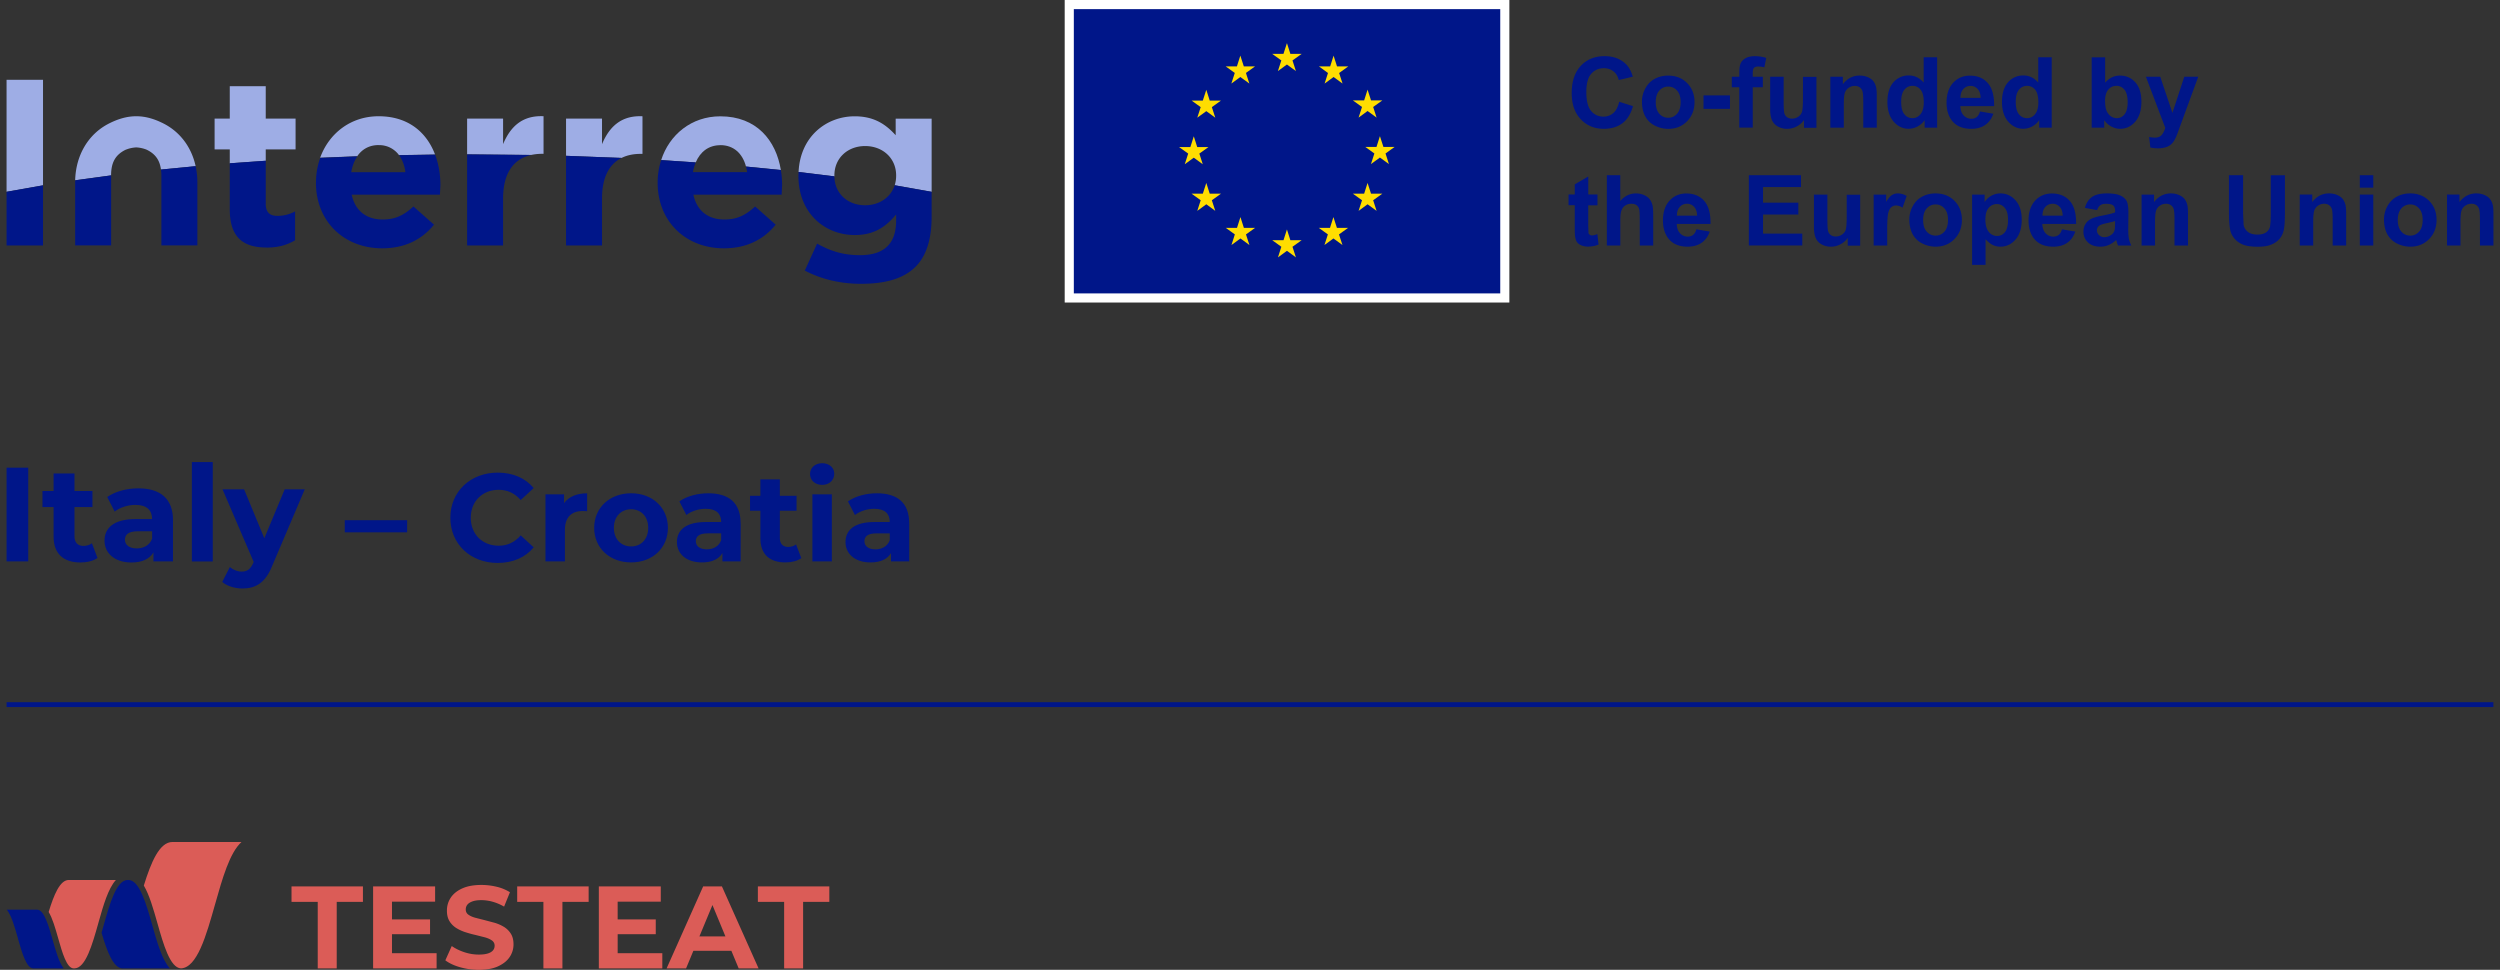 <svg xmlns="http://www.w3.org/2000/svg" width="232" height="90" xmlns:v="https://vecta.io/nano"><rect width="100%" height="100%" fill="#333333" stroke="none"/><path fill="#001689" d="M.609 65.165h230.778v.448H.609z"/><path d="M66.849 13.468c1.237 0 2.061.78 2.379 1.985l3.235.323c-.448-2.742-2.249-4.982-5.614-4.982-2.688 0-4.736 1.707-5.493 4.064l3.208.215c.417-.99 1.201-1.6 2.285-1.6v-.004h0z" fill="#9eade5"/><path d="M61.029 16.959c0 3.602 2.612 6.085 6.147 6.085 2.128 0 3.71-.833 4.808-2.195l-1.909-1.689c-.923.856-1.734 1.21-2.854 1.21-1.492 0-2.549-.789-2.876-2.307h8.19l.045-.878c0-.471-.039-.942-.116-1.407l-3.235-.323c.044.171.079.345.103.52h-5.027a4.45 4.45 0 0 1 .26-.905l-3.208-.215c-.215.666-.325 1.361-.327 2.061v.045h0 0z" fill="#001689"/><path d="M3.992 7.406H.609v10.39l3.383-.6v-9.79h0zm20.669 6.456h2.769v-2.854H24.66V8.002h-3.338v3.006h-1.407v2.854h1.407v1.295l3.338-.237v-1.057h0 0zm10.475-.394a2.26 2.26 0 0 1 1.891.927l3.347-.054c-.775-2.048-2.478-3.553-5.238-3.553-2.608 0-4.61 1.604-5.426 3.849l3.441-.139c.448-.654 1.125-1.035 1.98-1.035l.004.004zm14.167.91c.3-.063.623-.103.963-.103h.175v-3.49c-1.976-.09-3.074.968-3.755 2.59v-2.37h-3.338v3.32h.184l5.771.054zm10.144-.099h.175v-3.49c-1.976-.09-3.074.968-3.755 2.59v-2.37h-3.338v3.45l5.153.197c.502-.251 1.093-.376 1.765-.376h0zm17.985 2.043v-.045c0-1.604 1.228-2.724 2.854-2.724s2.876 1.12 2.876 2.724v.045a2.87 2.87 0 0 1-.134.869l3.428.609v-6.788h-3.338v1.537c-.901-.99-1.976-1.756-3.799-1.756-2.617 0-5.058 1.859-5.211 5.166l3.325.408v-.04-.004h0zm-65.738-2.437a3.01 3.01 0 0 1 .95-.206 3.01 3.01 0 0 1 .95.206c.851.403 1.232 1.008 1.344 1.85l3.217-.314c-.372-1.712-1.402-3.159-2.984-3.961-.726-.367-1.573-.672-2.527-.672s-1.797.305-2.527.672c-1.976 1.004-3.083 3.002-3.141 5.269l3.333-.457c.004-1.138.358-1.904 1.38-2.388h.004 0z" fill="#9eade5"/><path d="M3.992 22.779v-5.578l-3.383.6v4.978h3.383 0zm20.758.197c1.12 0 1.931-.264 2.635-.681v-2.679c-.484.264-1.031.417-1.649.417-.748 0-1.075-.372-1.075-1.143v-3.974l-3.338.237v4.283c0 2.724 1.384 3.535 3.428 3.535v.004h0zm4.57-6.017c0 3.602 2.612 6.085 6.147 6.085 2.128 0 3.71-.833 4.808-2.195l-1.909-1.689c-.923.856-1.734 1.21-2.854 1.21-1.492 0-2.549-.789-2.876-2.307h8.19l.045-.878c0-.995-.166-1.962-.493-2.836l-3.347.054c.309.417.511.954.591 1.577h-5.027c.099-.574.291-1.071.565-1.47l-3.441.139c-.255.703-.394 1.474-.394 2.276v.045l-.004-.009zm17.366 5.82v-4.346c0-2.375.977-3.696 2.617-4.05l-5.771-.054h-.184v8.45h3.338 0 0zm9.181 0v-4.346c0-1.958.663-3.204 1.815-3.777l-5.153-.197v8.32h3.338zm18.227-6.456c0 3.49 2.482 5.489 5.224 5.489 1.779 0 2.854-.726 3.844-1.909v.569c0 2.106-1.075 3.208-3.36 3.208-1.559 0-2.769-.394-3.974-1.075l-1.143 2.505c1.492.789 3.293 1.228 5.206 1.228 2.285 0 3.974-.484 5.072-1.582.99-.99 1.492-2.527 1.492-4.633v-2.321l-3.428-.609c-.363 1.125-1.429 1.855-2.742 1.855-1.613 0-2.832-1.08-2.854-2.684l-3.325-.408-.013.323v.045h0 0zm-59.116-.018v6.47h3.338v-5.865a7.04 7.04 0 0 0-.161-1.488l-3.217.314c.025.189.039.379.04.569h0 0zm-8.002.65v5.82h3.338v-6.47-.027l-3.333.457-.004.179v.045-.004h0zM99.225.426h40.419v27.228H99.225V.426z" fill="#001689"/><path d="M139.223.847v26.381H99.651V.847h39.572m.847-.847H98.804v28.075h41.265V0h0z" fill="#fff"/><g fill="#fd0"><path d="M126.592 9.319l.318-.999.323.999h1.044l-.847.609.318.986-.838-.614-.833.614.318-.986-.847-.609h1.044zM119.105 5l.323-.999.318.999h1.048l-.851.609.318.986-.833-.609-.838.609.318-.986-.847-.609h1.044zm-9.687 8.647h1.048l.318-.999.318.999h1.044l-.847.605.318.99-.833-.609-.838.609.318-.99-.847-.605zm3.36 5.923l-.833-.614-.838.614.318-.986-.847-.609h1.044l.323-.999.318.999h1.044l-.847.609.318.986zm-.318-9.628l.318.981-.833-.609-.838.609.318-.981-.847-.609h1.044l.323-.999.318.999h1.044l-.847.609zm2.325-3.782l.318-.999.323.999h1.044l-.847.609.318.986-.838-.609-.833.609.318-.986-.847-.609h1.044z"/><use href="#B"/><use href="#B" x="4.315" y="1.147"/><path d="M124.58 22.738l-.838-.609-.833.609.318-.986-.847-.609h1.044l.318-.999.323.999h1.044l-.851.609.323.986zm-.309-15.964l.318.981-.833-.609-.833.609.314-.981-.842-.614 1.044.004.318-.999.318.995h1.048l-.851.614zm3.477 12.796l-.838-.614-.833.614.318-.986-.847-.609h1.044l.318-.999.323.999h1.044l-.847.609.318.986zm1.147-4.342l-.838-.609-.833.609.318-.986-.847-.609h1.044l.318-.999.323.999h1.044l-.847.609.318.986z"/></g><g fill="#001689"><path d="M150.263 9.445l1.277.403c-.197.712-.52 1.241-.977 1.586s-1.035.52-1.734.52c-.865 0-1.577-.296-2.137-.887s-.838-1.402-.838-2.428c0-1.084.282-1.927.842-2.527s1.299-.901 2.213-.901c.798 0 1.447.237 1.945.708.296.278.52.681.668 1.201l-1.304.309c-.076-.336-.237-.605-.484-.802a1.38 1.38 0 0 0-.892-.296c-.484 0-.874.175-1.178.52s-.453.91-.453 1.685c0 .824.148 1.411.444 1.761a1.44 1.44 0 0 0 1.156.524c.349 0 .65-.112.905-.332s.435-.574.542-1.048l.004.004h0zm2.11-.027a2.54 2.54 0 0 1 .309-1.205c.206-.39.493-.686.869-.892s.793-.305 1.259-.305c.717 0 1.299.233 1.756.694s.686 1.053.686 1.761-.229 1.308-.69 1.779-1.044.708-1.743.708c-.435 0-.847-.099-1.241-.296a2.03 2.03 0 0 1-.896-.86c-.206-.376-.309-.838-.309-1.38v-.004h0zm1.281.063c0 .47.112.829.332 1.075s.497.372.824.372.6-.125.82-.372.332-.609.332-1.084-.112-.82-.332-1.066-.493-.372-.82-.372a1.07 1.07 0 0 0-.824.372c-.224.251-.332.609-.332 1.075zm4.431.623v-1.25h2.455v1.25h-2.455zm2.63-2.984h.694v-.358c0-.399.04-.694.125-.887s.242-.354.466-.479.515-.184.86-.184a3.5 3.5 0 0 1 1.044.161l-.17.874c-.197-.049-.39-.072-.574-.072s-.309.04-.39.125-.116.246-.116.488v.332h.936v.981h-.936v3.741h-1.25V8.101h-.694V7.12h.004zm6.694 4.727v-.708c-.17.251-.399.448-.677.596s-.578.22-.887.22a1.78 1.78 0 0 1-.856-.211c-.251-.139-.435-.336-.547-.587s-.17-.6-.17-1.044V7.124h1.25v2.173c0 .663.022 1.071.067 1.223a.67.67 0 0 0 .251.358.79.79 0 0 0 .461.13c.205.003.405-.058.574-.175s.287-.264.345-.435.094-.596.094-1.272V7.133h1.25v4.727h-1.16l.004-.013h0zm6.752 0h-1.25V9.436c0-.511-.027-.838-.081-.99a.69.69 0 0 0-.26-.349c-.121-.081-.264-.125-.435-.125-.215 0-.412.058-.582.179a.9.9 0 0 0-.354.47c-.063.197-.094.56-.094 1.084v2.142h-1.25V7.12h1.16v.694c.412-.533.932-.802 1.559-.802.278 0 .529.049.757.148s.403.224.52.381.197.332.246.524.067.475.067.842v2.939h-.004 0zm5.605 0h-1.16v-.694a1.85 1.85 0 0 1-.686.6 1.73 1.73 0 0 1-.793.197c-.542 0-1.008-.22-1.393-.659s-.582-1.048-.582-1.833.188-1.407.565-1.828a1.84 1.84 0 0 1 1.429-.627c.529 0 .986.22 1.371.659V5.314h1.25v6.524.009h0zm-3.338-2.464c0 .506.072.869.211 1.093.202.327.484.488.847.488.287 0 .533-.121.735-.367s.305-.609.305-1.098c0-.542-.099-.936-.296-1.174-.181-.231-.46-.363-.753-.358-.305 0-.547.116-.744.354s-.3.587-.3 1.057l-.004.004h0zm7.308.959l1.246.211c-.161.457-.412.806-.757 1.044s-.78.358-1.295.358c-.82 0-1.429-.269-1.824-.806-.314-.43-.466-.972-.466-1.626 0-.784.206-1.398.614-1.841s.927-.663 1.555-.663c.703 0 1.259.233 1.662.694s.6 1.178.582 2.133h-3.132c.009.372.112.659.305.865a.95.95 0 0 0 .721.309c.197 0 .358-.054.493-.161s.233-.278.305-.515h-.009 0zm.067-1.264c-.009-.363-.103-.636-.282-.824a.86.86 0 0 0-.65-.282c-.273 0-.497.099-.677.296s-.264.47-.264.811h1.868.004 0zm6.595 2.769h-1.16v-.694a1.85 1.85 0 0 1-.686.6 1.73 1.73 0 0 1-.793.197c-.542 0-1.008-.22-1.393-.659s-.582-1.048-.582-1.833.188-1.407.565-1.828a1.84 1.84 0 0 1 1.429-.627c.529 0 .986.22 1.371.659V5.314h1.25v6.524.009h0zm-3.338-2.464c0 .506.072.869.211 1.093.202.327.484.488.847.488.287 0 .533-.121.735-.367s.305-.609.305-1.098c0-.542-.099-.936-.296-1.174-.181-.231-.46-.363-.753-.358-.305 0-.547.116-.744.354s-.3.587-.3 1.057l-.004.004h0zm7.048 2.464V5.323h1.25v2.348c.385-.439.842-.659 1.371-.659.574 0 1.053.211 1.429.627s.565 1.017.565 1.797-.193 1.429-.578 1.864-.851.654-1.398.654c-.269 0-.538-.067-.798-.202s-.488-.336-.677-.596v.694h-1.16l-.004-.004h0zm1.246-2.464c0 .488.076.851.233 1.084.215.332.506.497.865.497.278 0 .511-.116.703-.354s.291-.609.291-1.116c0-.538-.099-.927-.296-1.169-.18-.232-.459-.366-.753-.358-.305 0-.551.116-.748.349s-.3.587-.3 1.062l.004.004h0zm3.786-2.263h1.331l1.129 3.356 1.102-3.356h1.295l-1.667 4.548-.3.824c-.112.278-.215.488-.314.632s-.215.264-.341.354-.287.161-.475.211a2.54 2.54 0 0 1-.641.076c-.237 0-.475-.027-.708-.076l-.112-.977a2.64 2.64 0 0 0 .529.058c.291 0 .506-.085.645-.255s.246-.39.323-.654l-1.797-4.74zm-50.894 10.937v.995h-.856v1.904l.022.672c.017.064.057.12.112.157s.13.063.211.063c.116 0 .282-.04.502-.121l.108.968c-.291.125-.618.188-.986.188a1.64 1.64 0 0 1-.609-.112c-.179-.076-.314-.175-.399-.296s-.143-.282-.175-.488c-.027-.148-.04-.439-.04-.883v-2.061h-.574v-.995h.574v-.941l1.255-.73v1.667h.856v.013h0zm2.115-1.797v2.397c.403-.47.887-.708 1.447-.708.287 0 .547.054.78.161s.408.242.524.408.199.353.242.551.063.515.063.941v2.773h-1.25v-2.496c0-.497-.022-.811-.072-.945s-.134-.243-.251-.318-.269-.116-.453-.116c-.206 0-.394.049-.556.152s-.282.255-.358.457-.112.502-.112.901v2.366h-1.25V16.26h1.25-.004z"/><use href="#C"/><path d="M162.293 22.784V16.26h4.839v1.102h-3.522v1.447h3.275v1.098h-3.275v1.774h3.643v1.098h-4.96v.004zm9.176 0v-.708c-.17.251-.399.448-.677.596s-.578.22-.887.22a1.78 1.78 0 0 1-.856-.211c-.251-.139-.435-.336-.547-.587s-.17-.6-.17-1.044v-2.989h1.25v2.173c0 .663.022 1.071.067 1.223a.67.67 0 0 0 .251.358.79.79 0 0 0 .461.13c.205.003.405-.058.574-.175s.287-.264.345-.435.094-.596.094-1.272V18.07h1.25v4.727h-1.16l.004-.013h0zm3.656 0h-1.25v-4.727h1.16v.672c.197-.318.376-.524.538-.627s.341-.152.542-.152a1.55 1.55 0 0 1 .824.237l-.385 1.089c-.211-.139-.408-.206-.587-.206a.67.67 0 0 0-.444.148c-.121.094-.22.269-.287.52s-.103.78-.103 1.586v1.461h-.009 0z"/><use href="#D"/><path d="M183.006 18.057h1.165v.694a1.73 1.73 0 0 1 .614-.578 1.7 1.7 0 0 1 .86-.224c.547 0 1.013.215 1.398.645s.574 1.031.574 1.797-.193 1.402-.578 1.841-.851.659-1.402.659c-.245.003-.487-.051-.708-.157-.211-.103-.435-.282-.668-.533v2.379h-1.25v-6.524h-.004 0zm1.237 2.281c0 .529.103.923.314 1.178a.96.96 0 0 0 .771.381c.305 0 .533-.116.726-.349s.291-.614.291-1.147c0-.497-.099-.865-.296-1.102s-.444-.363-.739-.363a.97.97 0 0 0-.762.354c-.202.237-.3.587-.3 1.048h-.004z"/><use href="#C" x="33.926" y="0.001"/><path d="M194.611 19.499l-1.134-.206c.13-.457.349-.793.659-1.013s.775-.332 1.389-.332c.556 0 .972.067 1.246.197s.466.3.578.502.166.578.166 1.12l-.013 1.461c0 .417.018.721.058.919s.116.408.224.636h-1.237a5.93 5.93 0 0 1-.121-.367l-.045-.148a2.3 2.3 0 0 1-.686.466 1.97 1.97 0 0 1-.78.157c-.488 0-.869-.134-1.151-.394s-.421-.596-.421-1.004c0-.269.063-.506.193-.712a1.27 1.27 0 0 1 .538-.479c.229-.112.56-.206.995-.291.582-.108.99-.211 1.214-.305v-.125c0-.242-.058-.412-.179-.515s-.341-.152-.672-.152c-.224 0-.394.045-.52.13s-.224.242-.305.461l.004-.004h0zm1.671 1.013c-.161.054-.412.116-.762.193s-.574.148-.681.22a.53.53 0 0 0-.246.439.61.61 0 0 0 .197.453.69.69 0 0 0 .497.193c.224 0 .439-.072.645-.224a.76.76 0 0 0 .296-.412c.031-.108.049-.309.049-.609v-.251h.004 0z"/><use href="#E"/><path d="M206.842 16.26h1.317v3.535l.049 1.089c.052.257.195.486.403.645s.502.242.869.242.654-.076.847-.229.305-.341.341-.565.058-.591.058-1.107v-3.607h1.317v3.428c0 .784-.036 1.335-.108 1.658s-.202.596-.394.82-.448.399-.766.533-.739.197-1.255.197c-.623 0-1.093-.072-1.416-.215s-.578-.332-.762-.56-.309-.47-.367-.721c-.085-.372-.13-.927-.13-1.658v-3.477l-.004-.009h0z"/><use href="#E" x="14.678" y="-0.001"/><path d="M218.989 17.416V16.26h1.25v1.156h-1.25zm0 5.368v-4.727h1.25v4.727h-1.25 0z"/><use href="#D" x="44.048"/><use href="#E" x="28.344" y="-0.001"/><path d="M.609 43.398h2.012V52.1H.609v-8.701zm8.441 8.379c-.399.287-.981.421-1.577.421-1.577 0-2.5-.806-2.5-2.397v-2.747H3.942v-1.492h1.031v-1.626h1.94v1.626H8.58v1.492H6.913v2.724c0 .574.309.883.833.883.287 0 .574-.085.784-.246l.52 1.367v-.004zm7.003-3.495V52.1h-1.815v-.833c-.358.609-1.057.932-2.039.932-1.568 0-2.5-.869-2.5-2.025s.833-2.003 2.872-2.003h1.541c0-.833-.497-1.317-1.541-1.317-.708 0-1.443.237-1.927.623l-.694-1.353c.735-.52 1.815-.806 2.885-.806 2.039 0 3.221.945 3.221 2.971l-.004-.004zm-1.936 1.707v-.686h-1.331c-.91 0-1.192.336-1.192.784 0 .484.412.806 1.093.806.645 0 1.205-.296 1.429-.905h0 0zm3.687-7.111h1.94v9.225h-1.94v-9.225zm10.475 2.536l-3.02 7.097c-.645 1.617-1.568 2.101-2.773 2.101-.686 0-1.429-.224-1.864-.609l.708-1.38c.296.26.708.421 1.093.421.533 0 .833-.237 1.093-.833l.027-.063-2.894-6.739h2.003l1.877 4.539 1.891-4.539h1.864l-.004.004h0zm3.714 2.863h5.789v1.125h-5.789v-1.125zm9.799-.229c0-2.442 1.877-4.189 4.4-4.189 1.402 0 2.572.511 3.333 1.434l-1.205 1.111c-.542-.627-1.228-.95-2.039-.95-1.514 0-2.594 1.066-2.594 2.594s1.075 2.594 2.594 2.594c.811 0 1.492-.323 2.039-.959l1.205 1.111c-.766.936-1.931 1.447-3.347 1.447-2.514 0-4.386-1.747-4.386-4.194h0 0zm12.693-2.272v1.667l-.408-.022c-.995 0-1.653.542-1.653 1.738V52.1H50.62v-6.228h1.725v.82c.439-.6 1.183-.914 2.142-.914h0 0zm.654 3.208c0-1.873 1.447-3.208 3.428-3.208s3.414 1.331 3.414 3.208-1.434 3.208-3.414 3.208-3.428-1.331-3.428-3.208h0zm5.014 0c0-1.075-.681-1.725-1.586-1.725s-1.6.65-1.6 1.725.694 1.725 1.6 1.725 1.586-.65 1.586-1.725zm8.578-.438V52.1h-1.689v-.775c-.336.569-.986.869-1.9.869-1.461 0-2.325-.811-2.325-1.886s.775-1.864 2.675-1.864h1.434c0-.775-.461-1.228-1.434-1.228-.659 0-1.344.22-1.797.578l-.65-1.264c.681-.488 1.689-.753 2.684-.753 1.9 0 2.997.878 2.997 2.769h.004 0zm-1.806 1.586v-.636h-1.241c-.847 0-1.111.314-1.111.73 0 .453.381.753 1.017.753.6 0 1.125-.278 1.331-.847h.004zm7.433 1.667c-.372.264-.914.394-1.47.394-1.47 0-2.325-.753-2.325-2.236v-2.558h-.959V46.01h.959v-1.519h1.806v1.519h1.55v1.389h-1.55v2.536c0 .533.291.82.775.82.264 0 .533-.081.73-.233l.488 1.272-.004.004zm.811-7.805c0-.569.453-1.008 1.125-1.008s1.125.417 1.125.972c0 .6-.453 1.039-1.125 1.039s-1.125-.439-1.125-1.008v.004zm.22 1.877h1.806V52.1h-1.806v-6.228zm8.987 2.676V52.1h-1.689v-.775c-.336.569-.986.869-1.9.869-1.461 0-2.325-.811-2.325-1.886s.775-1.864 2.675-1.864h1.434c0-.775-.461-1.228-1.434-1.228-.659 0-1.344.22-1.797.578l-.65-1.264c.681-.488 1.689-.753 2.684-.753 1.9 0 2.997.878 2.997 2.769h.004 0zm-1.806 1.586v-.636h-1.24c-.847 0-1.111.314-1.111.73 0 .453.381.753 1.017.753.6 0 1.125-.278 1.331-.847h.004z"/></g><path d="M13.347 82.182c.515.865.887 2.169 1.268 3.513.547 1.931 1.165 4.113 2.173 4.171 1.505-.058 2.352-3.042 3.168-5.937.69-2.442 1.353-4.776 2.455-5.793h-6.403c-1.201 0-1.98 1.846-2.661 4.046z" fill="#db5c57"/><path d="M14.127 85.838c-.556-1.958-1.183-4.176-2.213-4.176h-.072c-1.035 0-1.662 2.218-2.213 4.176l-.206.721c.497 1.689 1.084 3.311 1.967 3.311h4.377c-.726-.798-1.174-2.379-1.64-4.028v-.004h0z" fill="#001689"/><path d="M9.117 85.69c.466-1.649.914-3.235 1.64-4.028H6.38c-.824 0-1.389 1.407-1.864 2.971.363.605.618 1.505.883 2.437.372 1.308.789 2.796 1.434 2.796h.072c1.035 0 1.662-2.218 2.213-4.176h0 0z" fill="#db5c57"/><path d="M1.657 87.07c.372 1.308.789 2.796 1.434 2.796h2.818c-.444-.591-.726-1.604-1.026-2.652-.372-1.308-.789-2.796-1.434-2.796H.636c.444.591.726 1.604 1.026 2.648l-.004.004z" fill="#001689"/><path d="M27.053 83.691h2.433v6.174h1.761v-6.174h2.433v-1.434h-6.627v1.434zm9.324 3.002h3.531v-1.371h-3.531v-1.649h4.001v-1.416h-5.753v7.608h5.892v-1.411h-4.14v-1.761zm10.39-.677c-.26-.161-.551-.287-.865-.381l-.945-.251-.865-.22c-.26-.072-.47-.17-.632-.287a.56.56 0 0 1-.237-.475.69.69 0 0 1 .143-.439c.094-.125.251-.229.466-.309s.497-.121.838-.121a3.89 3.89 0 0 1 1.044.148c.354.099.708.246 1.066.453l.542-1.335a4.09 4.09 0 0 0-1.228-.506 6.02 6.02 0 0 0-1.411-.17c-.717 0-1.313.108-1.788.323s-.829.502-1.066.86-.354.757-.354 1.192c0 .408.081.739.246.999a1.95 1.95 0 0 0 .636.632c.26.161.551.291.865.39s.626.187.945.255l.865.22c.26.076.47.175.632.291a.57.57 0 0 1 .237.484c.002.156-.052.307-.152.426s-.26.22-.475.287-.493.103-.842.103c-.457 0-.91-.076-1.353-.224s-.833-.341-1.156-.569l-.596 1.326c.341.26.789.475 1.349.636s1.143.246 1.752.246c.726 0 1.326-.108 1.797-.327s.833-.502 1.071-.86a2.07 2.07 0 0 0 .358-1.174c0-.399-.081-.73-.246-.99a1.99 1.99 0 0 0-.636-.632h-.004 0zm1.228-2.325h2.433v6.174h1.765v-6.174h2.433v-1.434h-6.631v1.434zm9.324 3.002h3.535v-1.371h-3.535v-1.649h4.001v-1.416h-5.748v7.608h5.892v-1.411h-4.144v-1.761zm7.935-4.436l-3.392 7.608h1.806l.677-1.631h3.526l.677 1.631h1.846l-3.401-7.608h-1.738zm-.349 4.642l1.21-2.912 1.205 2.912H64.9h.004 0zm5.426-4.642v1.434h2.437v6.174h1.761v-6.174h2.433v-1.434H70.33z" fill="#db5c57"/><defs ><path id="B" d="M115.946 22.738l-.833-.609-.833.609.314-.986-.847-.609h1.048l.318-.999.318.999h1.048l-.851.609z"/><path id="C" d="M157.418 21.278l1.246.211c-.161.457-.412.806-.757 1.044s-.78.358-1.295.358c-.82 0-1.429-.269-1.824-.806-.314-.43-.466-.972-.466-1.626 0-.784.206-1.398.614-1.841s.927-.663 1.555-.663c.703 0 1.259.233 1.662.694s.6 1.178.582 2.133h-3.132c.009.372.112.659.305.865a.95.95 0 0 0 .721.309c.197 0 .358-.054.493-.161s.233-.278.305-.515h-.009 0zm.072-1.264c-.009-.363-.103-.636-.282-.824a.86.86 0 0 0-.65-.282c-.273 0-.497.099-.677.296s-.264.47-.264.811h1.868.004 0z"/><path id="D" d="M177.186 20.351a2.54 2.54 0 0 1 .309-1.205c.206-.39.493-.686.869-.892s.793-.305 1.259-.305c.717 0 1.299.233 1.756.694s.686 1.053.686 1.761-.229 1.308-.69 1.779-1.044.708-1.743.708c-.435 0-.847-.099-1.241-.296a2.03 2.03 0 0 1-.896-.86c-.206-.376-.309-.838-.309-1.38v-.004h0zm1.281.067c0 .47.112.829.332 1.075s.497.372.824.372.6-.125.82-.372.332-.609.332-1.084-.112-.82-.332-1.066-.493-.372-.82-.372a1.07 1.07 0 0 0-.824.372c-.224.251-.332.609-.332 1.075h0 0z"/><path id="E" d="M203.043 22.784h-1.25v-2.411c0-.511-.027-.838-.081-.99a.69.69 0 0 0-.26-.349c-.121-.081-.264-.125-.435-.125-.215 0-.412.058-.582.179a.9.9 0 0 0-.354.47c-.063.197-.094.56-.094 1.084v2.142h-1.25v-4.727h1.16v.694c.412-.533.932-.802 1.559-.802.278 0 .529.049.757.148s.403.224.52.381.197.332.246.524.067.475.067.842v2.939h-.004 0z"/></defs></svg>